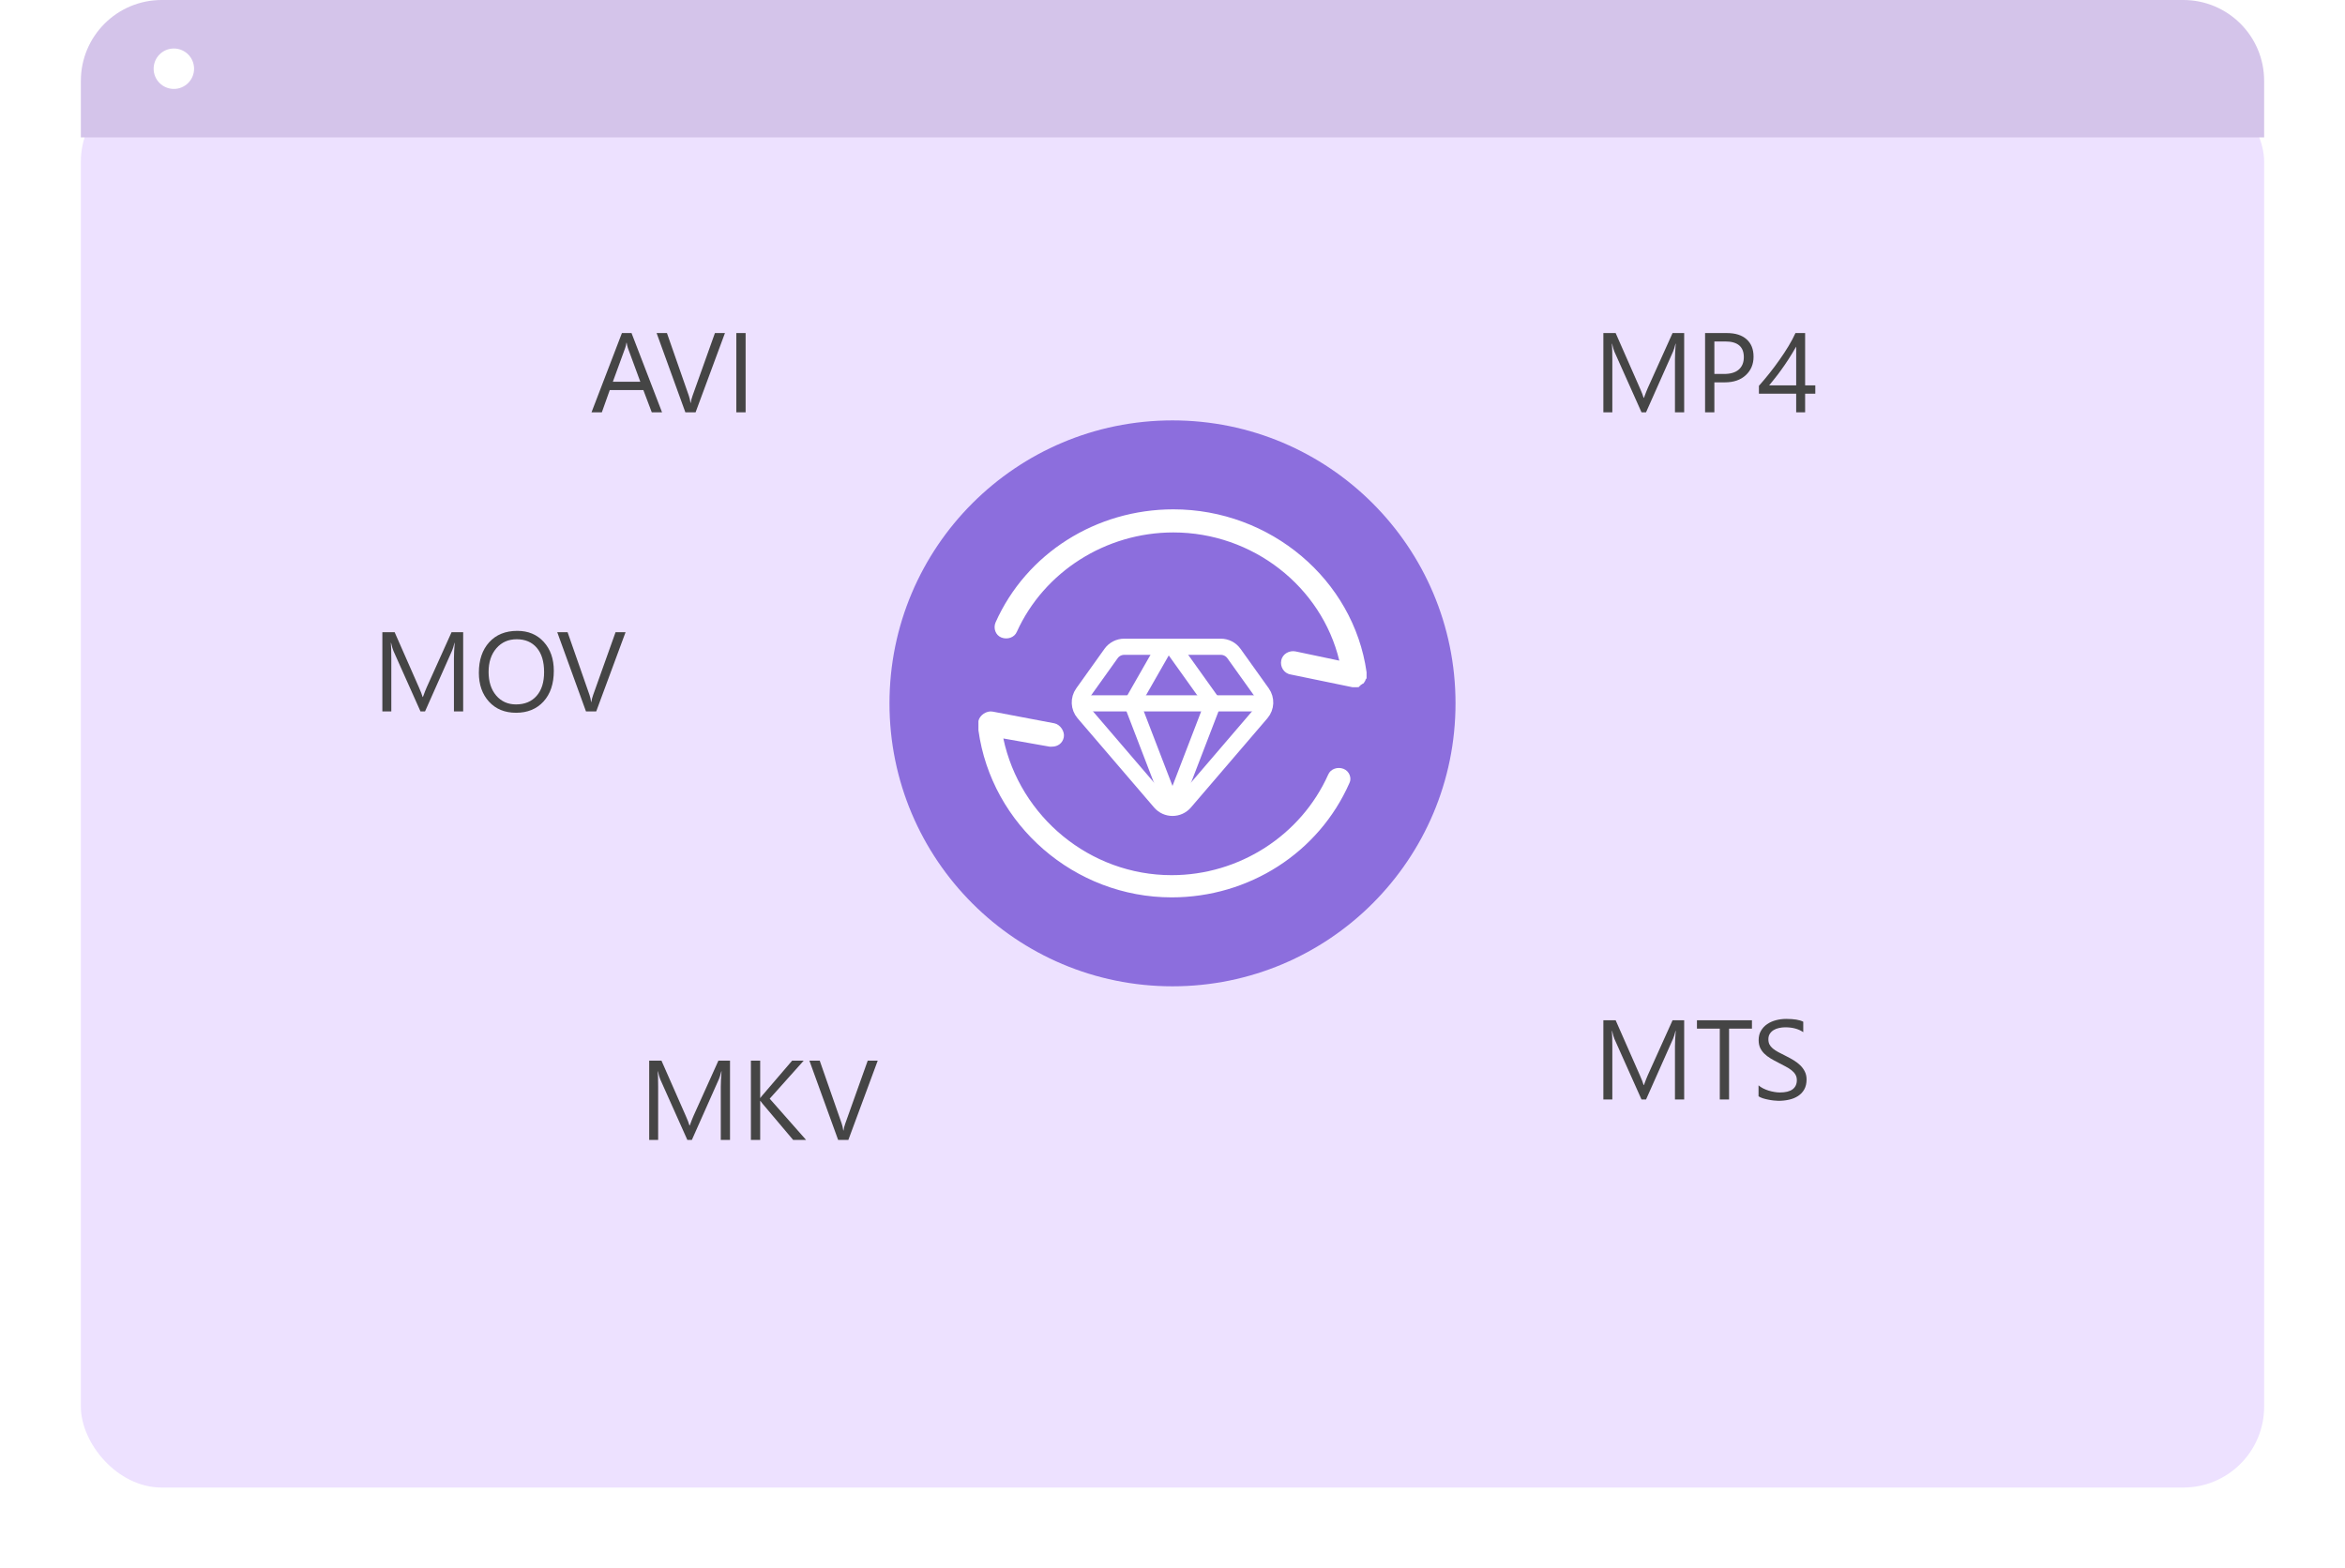 <svg fill="none" height="194" viewBox="0 0 290 194" width="290" xmlns="http://www.w3.org/2000/svg" xmlns:xlink="http://www.w3.org/1999/xlink"><filter id="a" color-interpolation-filters="sRGB" filterUnits="userSpaceOnUse" height="194" width="290" x="0" y="0"><feFlood flood-opacity="0" result="BackgroundImageFix"/><feColorMatrix in="SourceAlpha" result="hardAlpha" type="matrix" values="0 0 0 0 0 0 0 0 0 0 0 0 0 0 0 0 0 0 127 0"/><feOffset dy="10"/><feGaussianBlur stdDeviation="5"/><feColorMatrix type="matrix" values="0 0 0 0 0 0 0 0 0 0 0 0 0 0 0 0 0 0 0.05 0"/><feBlend in2="BackgroundImageFix" mode="normal" result="effect1_dropShadow_53_329"/><feBlend in="SourceGraphic" in2="effect1_dropShadow_53_329" mode="normal" result="shape"/></filter><g filter="url(#a)"><rect fill="#ede1ff" height="174" rx="10" width="270" x="10"/></g><g fill="#454545"><path d="m81.873 51h-1.271l-1.039-2.748h-4.156l-.978 2.748h-1.278l3.76-9.803h1.189zm-2.687-3.78-1.538-4.177c-.05-.137-.1-.355-.15-.656h-.027c-.046.278-.098.497-.157.656l-1.524 4.177zm10.466-6.022-3.63 9.803h-1.265l-3.555-9.803h1.278l2.714 7.772c.087.251.153.54.198.868h.027c.036-.273.112-.567.226-.882l2.768-7.759zm2.557 9.803h-1.149v-9.803h1.149z"/><path d="m57.279 88h-1.142v-6.576c0-.519.032-1.155.096-1.907h-.027c-.109.442-.207.759-.294.95l-3.35 7.533h-.56l-3.343-7.479c-.096-.219-.194-.554-.294-1.005h-.027c.036.392.055 1.032.055 1.921v6.562h-1.107v-9.803h1.518l3.008 6.836c.233.524.383.916.451 1.176h.041c.196-.538.353-.939.472-1.203l3.069-6.809h1.435zm6.535.164c-1.39 0-2.504-.458-3.343-1.374-.834-.916-1.251-2.108-1.251-3.575 0-1.577.426-2.835 1.278-3.773s2.012-1.408 3.479-1.408c1.353 0 2.443.456 3.268 1.367.829.911 1.244 2.103 1.244 3.575 0 1.6-.424 2.864-1.271 3.794-.848.93-1.982 1.395-3.404 1.395zm.082-9.092c-1.03 0-1.866.371-2.509 1.114-.643.743-.964 1.718-.964 2.926s.312 2.181.937 2.919c.629.734 1.447 1.101 2.454 1.101 1.075 0 1.923-.351 2.543-1.053s.93-1.684.93-2.946c0-1.294-.301-2.295-.902-3.001-.602-.706-1.431-1.06-2.488-1.06zm13.467-.875-3.63 9.803h-1.265l-3.555-9.803h1.278l2.714 7.772c.087.251.153.54.198.868h.027c.036-.273.112-.567.226-.882l2.769-7.759z"/><path d="m90.279 141h-1.142v-6.576c0-.52.032-1.155.096-1.907h-.027c-.109.442-.207.758-.294.95l-3.35 7.533h-.56l-3.343-7.479c-.096-.218-.194-.553-.294-1.004h-.027c.036.392.055 1.032.055 1.921v6.562h-1.107v-9.803h1.518l3.008 6.836c.233.524.383.916.451 1.176h.041c.196-.538.353-.939.472-1.203l3.069-6.809h1.435zm9.406 0h-1.6l-3.787-4.484c-.141-.169-.228-.283-.26-.342h-.027v4.826h-1.148v-9.803h1.148v4.608h.027c.064-.101.15-.212.26-.335l3.664-4.273h1.429l-4.204 4.703zm8.86-9.803-3.63 9.803h-1.265l-3.554-9.803h1.278l2.714 7.773c.086.25.153.54.198.868h.027c.037-.274.112-.567.226-.882l2.769-7.759z"/><path d="m208.279 51h-1.141v-6.576c0-.519.032-1.155.095-1.907h-.027c-.109.442-.207.759-.294.95l-3.35 7.533h-.56l-3.343-7.479c-.096-.219-.194-.554-.294-1.005h-.027c.036.392.055 1.032.055 1.921v6.562h-1.108v-9.803h1.518l3.008 6.836c.232.524.382.916.451 1.176h.041c.196-.538.353-.939.471-1.203l3.07-6.809h1.435zm3.733-3.705v3.705h-1.149v-9.803h2.694c1.048 0 1.859.255 2.433.766.579.51.868 1.23.868 2.16 0 .93-.321 1.691-.963 2.283-.638.593-1.502.889-2.591.889zm0-5.059v4.02h1.203c.793 0 1.397-.18 1.811-.54.42-.365.629-.877.629-1.538 0-1.294-.765-1.941-2.297-1.941zm11.224-1.039v6.474h1.258v1.025h-1.258v2.304h-1.107v-2.304h-4.608v-.971c.429-.483.862-.998 1.299-1.545.438-.551.855-1.11 1.251-1.675.401-.565.77-1.128 1.108-1.688.342-.565.629-1.105.861-1.62zm-4.45 6.474h3.343v-4.799c-.342.597-.665 1.13-.971 1.6-.305.469-.597.895-.875 1.278-.273.383-.535.729-.786 1.039s-.488.604-.711.882z"/><path d="m208.279 136h-1.141v-6.576c0-.52.032-1.155.095-1.907h-.027c-.109.442-.207.758-.294.95l-3.35 7.533h-.56l-3.343-7.479c-.096-.218-.194-.553-.294-1.004h-.027c.036.392.055 1.032.055 1.921v6.562h-1.108v-9.803h1.518l3.008 6.836c.232.524.382.916.451 1.176h.041c.196-.538.353-.939.471-1.203l3.07-6.809h1.435zm8.381-8.764h-2.83v8.764h-1.148v-8.764h-2.824v-1.039h6.802zm.814 8.368v-1.354c.155.137.339.26.553.369.219.11.447.203.684.28.241.073.483.13.725.171.241.041.464.062.669.062.707 0 1.233-.13 1.58-.39.35-.264.526-.642.526-1.135 0-.264-.059-.494-.178-.69-.114-.196-.273-.374-.478-.533-.205-.164-.449-.319-.732-.465-.278-.15-.579-.308-.902-.472-.342-.173-.661-.348-.957-.526s-.554-.374-.773-.588c-.218-.214-.392-.456-.519-.725-.123-.273-.185-.592-.185-.957 0-.446.098-.834.294-1.162.196-.332.454-.606.773-.82s.681-.374 1.087-.479c.41-.104.827-.157 1.251-.157.966 0 1.67.116 2.112.349v1.292c-.579-.401-1.322-.602-2.229-.602-.25 0-.501.028-.752.082-.25.05-.474.135-.669.253-.196.119-.356.271-.479.458s-.185.415-.185.684c0 .25.046.467.137.649.096.183.235.349.417.499.182.151.403.296.663.438.265.141.568.296.909.465.351.173.684.355.998.546.315.192.591.404.828.636.237.233.423.49.56.773.141.282.212.606.212.97 0 .483-.096.894-.287 1.231-.187.333-.442.604-.766.813-.319.21-.688.36-1.107.452-.419.095-.861.143-1.326.143-.155 0-.347-.014-.574-.041-.228-.023-.461-.059-.698-.109-.237-.046-.462-.103-.677-.171-.209-.073-.378-.153-.505-.239z"/></g><circle cx="145" cy="87" fill="#8c6edd" r="35"/><path clip-rule="evenodd" d="m139.029 80c-.646 0-1.252.312-1.627.838l-3.492 4.888c-.534.749-.489 1.766.109 2.464l9.462 11.039c.799.932 2.239.932 3.038 0l9.462-11.039c.598-.699.643-1.716.109-2.464l-3.492-4.888c-.375-.526-.981-.838-1.627-.838z" fill-rule="evenodd" stroke="#fff" stroke-width="2"/><path d="m134 87h22" stroke="#fff" stroke-linecap="round" stroke-width="2"/><path d="m144 80-4 7 5 13" stroke="#fff" stroke-width="2"/><path d="m145 80 5 7-5 13" stroke="#fff" stroke-width="2"/><path d="m10 10c0-5.523 4.477-10 10-10h250c5.523 0 10 4.477 10 10v7h-270z" fill="#d4c4ea"/><circle cx="21.5" cy="8.5" fill="#fff" r="2.5"/><path clip-rule="evenodd" d="m169 83.571v.286c0 .071-.037.107-.073.143-.037.036-.074.071-.074.143 0 .071-.036.107-.073.143s-.073.071-.073.143l-.147.143c-.073 0-.11.036-.146.071-.037.036-.074.071-.147.071 0 .143-.147.143-.147.143 0 .143-.146.143-.293.143h-.586l-7.624-1.571c-.879-.143-1.319-1-1.173-1.714.147-.857 1.027-1.286 1.76-1.143l5.424 1.143c-2.199-9.143-10.702-15.857-20.525-15.857-8.356 0-15.98 4.857-19.352 12.286-.293.714-1.173 1-1.906.714-.733-.286-1.026-1.143-.733-1.857 3.812-8.571 12.462-14 21.991-14 12.022 0 22.284 8.714 23.897 20.143v.143zm-4.751 12.255c.293-.723 1.173-1.012 1.906-.723.733.289 1.026 1.156.733 1.734-3.812 8.67-12.462 14.162-21.991 14.162-12.022 0-22.284-8.96-23.897-20.666v-1.156c.147-.723 1.026-1.301 1.759-1.156l7.624 1.445c.733.144 1.319 1.012 1.173 1.734-.147.723-.733 1.156-1.466 1.156h-.294l-5.717-1.012c2.052 9.683 10.702 16.908 20.818 16.908 8.356 0 15.98-4.913 19.352-12.428z" fill="#fff" fill-rule="evenodd"/></svg>